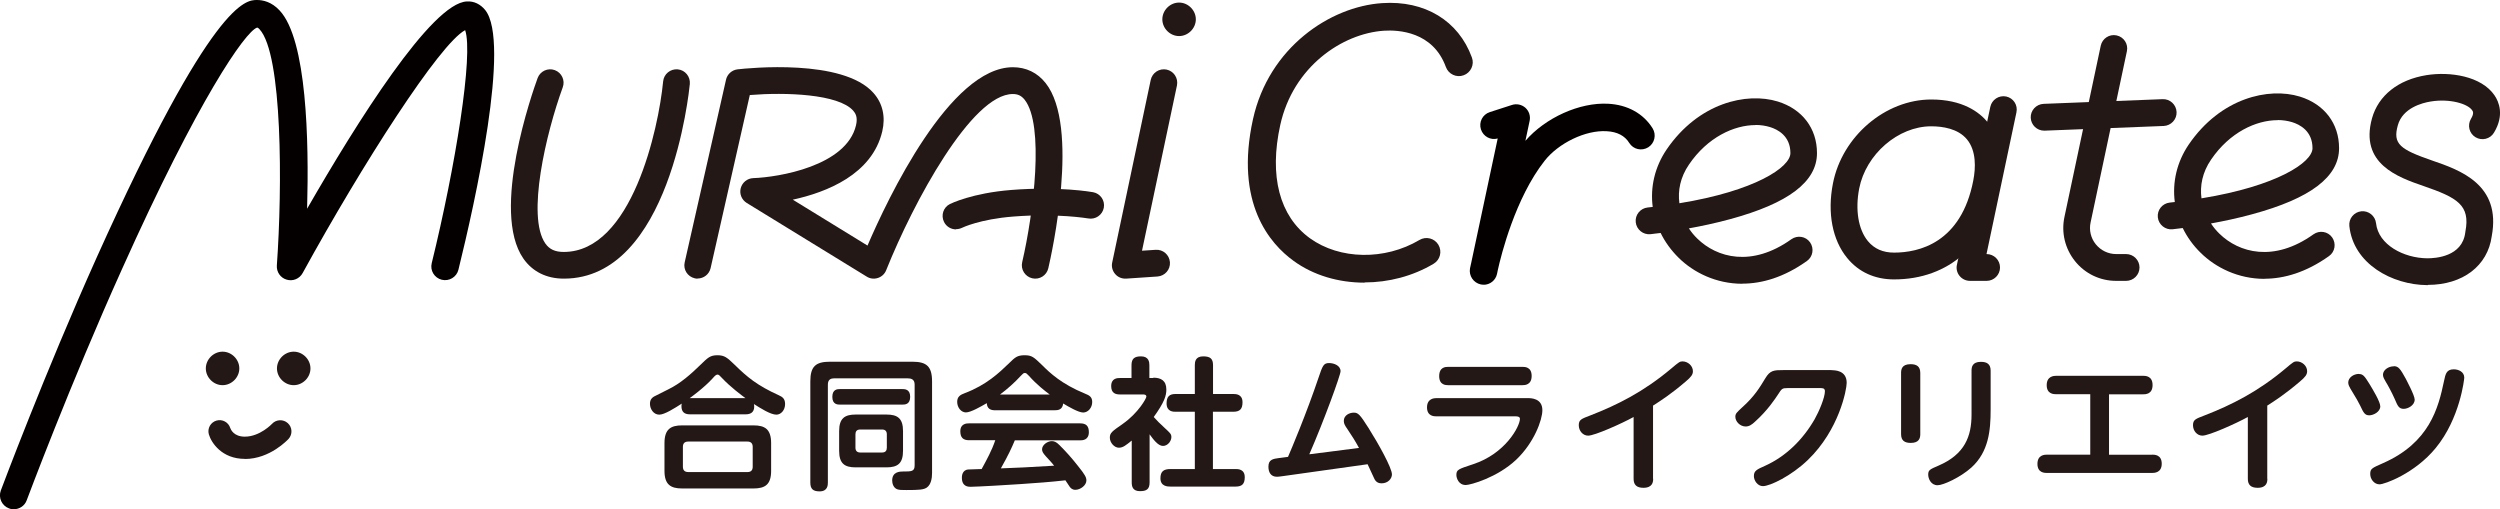 <?xml version="1.0" encoding="UTF-8"?><svg id="_レイヤー_2" xmlns="http://www.w3.org/2000/svg" viewBox="0 0 223.86 45.6"><defs><style>.cls-1{fill:#040000;}.cls-2{fill:#231815;}</style></defs><g id="_レイヤー_1-2"><g><path class="cls-2" d="M50.49,24.95c-1.55,0-2.8-.62-3.62-1.79-2.96-4.24,.83-14.96,1.27-16.17,.23-.62,.92-.94,1.54-.71,.62,.23,.94,.92,.71,1.54-1.5,4.12-3.25,11.55-1.56,13.98,.37,.53,.88,.76,1.65,.76,6.09,0,8.49-11.02,8.9-15.27,.06-.66,.65-1.14,1.31-1.08,.66,.06,1.14,.65,1.08,1.31-.07,.71-1.78,17.43-11.28,17.43Z"/><path class="cls-2" d="M62.48,24.95c-.09,0-.18,0-.27-.03-.65-.15-1.05-.79-.9-1.43l3.7-16.35c.11-.5,.53-.87,1.03-.93,.96-.11,9.43-.98,12.17,2.11,.83,.93,1.1,2.13,.79,3.45-.91,3.85-4.98,5.45-8.01,6.11l6.69,4.11c1.81-4.21,7.38-15.97,13.02-15.97,1.18,0,2.2,.49,2.93,1.42,3.08,3.88,.54,15.29,.24,16.58-.15,.65-.79,1.05-1.44,.9-.64-.15-1.05-.79-.9-1.44,1.03-4.43,2-12.3,.22-14.55-.29-.36-.6-.51-1.06-.51-3.67,0-8.9,9.68-11.34,15.78-.13,.33-.4,.58-.74,.69-.34,.11-.7,.07-1-.12l-10.75-6.6c-.45-.28-.67-.82-.53-1.33,.14-.51,.59-.87,1.12-.89,2.27-.08,8.34-1.08,9.2-4.73,.17-.72-.04-1.07-.25-1.31-1.33-1.5-6.07-1.66-9.26-1.4l-3.51,15.5c-.13,.56-.62,.93-1.17,.93Z"/><path class="cls-2" d="M85.61,20.54c-.44,0-.87-.24-1.08-.67-.29-.59-.06-1.31,.53-1.6,.08-.04,1.98-.98,5.49-1.26,4.3-.34,7.21,.18,7.33,.2,.65,.12,1.08,.74,.96,1.39-.12,.65-.75,1.08-1.39,.96-.03,0-2.75-.48-6.71-.17-2.99,.23-4.59,1-4.6,1.01-.17,.08-.35,.12-.53,.12Z"/><path class="cls-2" d="M105.58,3.23c.81,0,1.5-.69,1.5-1.5s-.69-1.5-1.5-1.5-1.5,.69-1.5,1.5,.69,1.5,1.5,1.5h0Z"/><path class="cls-2" d="M19.93,34.49c.81,0,1.5-.69,1.5-1.5s-.69-1.5-1.5-1.5-1.5,.69-1.5,1.5,.69,1.5,1.5,1.5h0Z"/><path class="cls-2" d="M26.3,34.49c.81,0,1.5-.69,1.5-1.5s-.69-1.5-1.5-1.5-1.5,.69-1.5,1.5,.69,1.5,1.5,1.5h0Z"/><path class="cls-2" d="M100.76,24.95c-.35,0-.68-.15-.9-.41-.25-.28-.35-.67-.27-1.03l3.45-16.35c.14-.65,.77-1.06,1.42-.93,.65,.14,1.06,.77,.93,1.42l-3.13,14.8,1.22-.08c.66-.05,1.23,.45,1.28,1.11s-.45,1.23-1.11,1.28l-2.81,.19s-.05,0-.08,0Z"/><path class="cls-2" d="M122.18,25.31c-2.31,0-4.57-.65-6.36-1.96-2.07-1.5-5.29-5.13-3.62-12.69,1.42-6.4,6.89-10.07,11.56-10.38,3.82-.26,6.84,1.57,8.04,4.87,.24,.64-.1,1.36-.74,1.59-.64,.24-1.36-.1-1.59-.74-1.16-3.19-4.27-3.33-5.54-3.25-3.75,.25-8.14,3.23-9.29,8.44-1.01,4.57-.07,8.17,2.65,10.14,2.67,1.93,6.71,2,9.81,.16,.59-.35,1.35-.16,1.7,.43,.35,.59,.16,1.35-.43,1.7-1.88,1.12-4.05,1.67-6.17,1.67Z"/><path class="cls-2" d="M156.02,25.41c-2.37,0-4.38-1.02-5.7-2.32-.68-.67-1.23-1.43-1.62-2.23-.53,.07-.86,.11-.91,.11-.65,.07-1.25-.41-1.32-1.07-.07-.66,.41-1.25,1.07-1.32,.15-.02,.3-.03,.45-.05-.23-1.76,.18-3.58,1.25-5.15,2.85-4.17,7.15-5.15,9.95-4.29,2.2,.68,3.51,2.41,3.51,4.62,0,2.56-2.55,4.5-7.8,5.92-1.28,.35-2.56,.62-3.67,.82,.22,.34,.48,.65,.76,.92,1.73,1.69,4.85,2.6,8.42,.05,.54-.38,1.29-.26,1.67,.28,.38,.54,.26,1.29-.28,1.67-2.05,1.46-4.02,2.03-5.79,2.03Zm1.18-14.21c-1.93,0-4.3,1.09-5.96,3.53-.79,1.15-1.01,2.36-.86,3.47,6.76-1.1,9.94-3.22,9.94-4.49,0-1.54-1.14-2.12-1.82-2.33-.4-.12-.83-.19-1.29-.19Z"/><path class="cls-2" d="M202.77,24.97c-2.37,0-4.38-1.02-5.7-2.32-.69-.67-1.23-1.43-1.62-2.23-.53,.07-.86,.11-.91,.11-.65,.07-1.25-.41-1.32-1.07-.07-.66,.41-1.25,1.07-1.32,.15-.02,.3-.03,.45-.05-.23-1.76,.18-3.58,1.25-5.15,2.85-4.17,7.15-5.15,9.95-4.29,2.2,.68,3.51,2.41,3.51,4.62,0,2.56-2.55,4.5-7.8,5.92-1.28,.35-2.56,.62-3.67,.82,.22,.34,.48,.65,.76,.92,1.73,1.69,4.85,2.6,8.42,.05,.54-.38,1.29-.26,1.67,.28,.38,.54,.26,1.29-.28,1.67-2.05,1.46-4.02,2.03-5.79,2.03Zm1.18-14.21c-1.93,0-4.3,1.09-5.96,3.53-.79,1.15-1.01,2.36-.86,3.47,6.76-1.1,9.94-3.22,9.94-4.49,0-1.54-1.14-2.12-1.82-2.33-.4-.12-.83-.19-1.29-.19Z"/><path class="cls-2" d="M169.6,25.02c-1.72,0-3.17-.66-4.19-1.91-1.33-1.61-1.8-4.05-1.28-6.69,.82-4.21,4.69-7.51,8.8-7.51,2.79,0,4.29,1.11,5.06,2.04,1.14,1.38,1.51,3.33,1.07,5.64-1.01,5.28-4.55,8.43-9.46,8.43Zm3.33-13.71c-2.96,0-5.85,2.5-6.45,5.57-.37,1.91-.08,3.67,.78,4.71,.57,.69,1.35,1.03,2.34,1.03,2.19,0,6.02-.84,7.1-6.48h0c.21-1.1,.28-2.63-.57-3.66-.8-.97-2.19-1.17-3.21-1.17Z"/><path class="cls-2" d="M177.89,25.15h-1.49c-.36,0-.7-.16-.93-.44-.23-.28-.32-.65-.24-1l2.99-14.14c.14-.65,.77-1.06,1.42-.93,.65,.14,1.06,.77,.92,1.42l-2.68,12.69h.01c.66,0,1.2,.54,1.2,1.2s-.54,1.2-1.2,1.2Z"/><path class="cls-2" d="M183.04,11.7c-.64,0-1.17-.51-1.2-1.15-.03-.66,.49-1.22,1.15-1.25l10.66-.42c.66-.03,1.22,.49,1.25,1.15,.03,.66-.49,1.22-1.15,1.25l-10.66,.42s-.03,0-.05,0Z"/><path class="cls-2" d="M190.38,25.15h-.89c-1.44,0-2.78-.64-3.68-1.76-.9-1.12-1.25-2.56-.95-3.97l3.25-15.33c.14-.65,.78-1.06,1.42-.92,.65,.14,1.06,.77,.92,1.42l-3.25,15.33c-.15,.69,.02,1.41,.47,1.96,.45,.55,1.11,.87,1.82,.87h.89c.66,0,1.2,.54,1.2,1.2s-.54,1.2-1.2,1.2Z"/><path class="cls-2" d="M217.4,25.53s-.06,0-.09,0c-3.1-.03-6.58-1.89-6.94-5.29-.07-.66,.41-1.25,1.07-1.32,.65-.07,1.25,.41,1.32,1.07,.21,1.94,2.49,3.12,4.58,3.14,.75,0,3.14-.14,3.41-2.31,0-.03,0-.05,.01-.08,.46-2.38-.73-3.04-3.74-4.08-2.29-.79-5.75-1.99-4.62-6.07,.57-2.04,2.34-3.45,4.87-3.86,2.11-.34,4.92,.08,6.1,1.81,.39,.57,.9,1.77-.05,3.34-.34,.57-1.08,.75-1.65,.41-.57-.34-.75-1.08-.41-1.65,.3-.49,.17-.68,.11-.76-.4-.6-2.03-1.07-3.72-.79-.74,.12-2.51,.57-2.94,2.13-.47,1.68,.2,2.16,3.09,3.16,2.47,.85,6.19,2.14,5.32,6.77-.36,2.66-2.6,4.36-5.72,4.36Z"/><path class="cls-2" d="M21.92,41.09c-2.05,0-3-1.44-3.22-2.2-.15-.53,.16-1.08,.69-1.23,.52-.15,1.07,.15,1.23,.67,.05,.13,.31,.77,1.3,.77,1.36,0,2.43-1.14,2.44-1.15,.37-.4,1-.43,1.41-.06,.41,.37,.44,1,.07,1.41-.07,.07-1.66,1.8-3.91,1.8Z"/><g><path class="cls-2" d="M61.77,37.1c-.52,0-.75-.25-.75-.73,0-.1,.01-.17,.03-.23-.64,.41-1.54,.99-2.02,.99-.51,0-.83-.51-.83-.97,0-.42,.23-.57,.36-.65,.08-.05,1.11-.56,1.29-.65,1.09-.53,2.02-1.36,2.89-2.21,.64-.62,.85-.84,1.5-.84s.88,.22,1.53,.84c1.13,1.11,2.02,1.86,3.96,2.74,.31,.14,.57,.29,.57,.79,0,.55-.37,.95-.78,.95-.53,0-1.44-.59-2.01-.95,.05,.25,.11,.92-.74,.92h-4.99Zm7.28,5.06c0,1.22-.53,1.58-1.58,1.58h-6.39c-1.04,0-1.58-.36-1.58-1.58v-2.48c0-1.25,.56-1.59,1.58-1.59h6.39c1.02,0,1.58,.34,1.58,1.59v2.48Zm-1.65-2.15c0-.33-.19-.47-.46-.47h-5.32c-.32,0-.47,.17-.47,.47v1.79c0,.29,.15,.47,.47,.47h5.32c.32,0,.46-.18,.46-.47v-1.79Zm-.65-4.36c-.32-.23-1.37-1.02-2.09-1.79-.19-.2-.29-.32-.41-.32-.14,0-.27,.15-.42,.32-.76,.85-2.05,1.78-2.07,1.79h4.99Z"/><path class="cls-2" d="M81.9,34.43c0-.47-.32-.55-.6-.55h-6.64c-.52,0-.53,.41-.53,.6v8.73c0,.2,0,.79-.74,.79-.59,0-.83-.22-.83-.79v-9.06c0-1.34,.48-1.76,1.76-1.76h7.38c1.26,0,1.76,.41,1.76,1.76v8.2c0,.48-.09,1.03-.46,1.3-.29,.2-.67,.23-1.85,.23-.41,0-.65,0-.84-.08-.31-.14-.42-.5-.42-.78,0-.79,.71-.8,.97-.8,.76,0,1.04,0,1.04-.55v-7.24Zm-1.09,.41c.19,0,.69,0,.69,.69s-.47,.7-.69,.7h-5.59c-.2,0-.69,0-.69-.69s.46-.7,.69-.7h5.59Zm-1.43,2.28c.99,0,1.48,.34,1.48,1.48v1.77c0,1.12-.47,1.48-1.48,1.48h-2.76c-.98,0-1.48-.33-1.48-1.48v-1.77c0-1.15,.51-1.48,1.48-1.48h2.76Zm.03,1.77c0-.28-.14-.43-.43-.43h-1.95c-.31,0-.43,.17-.43,.43v1.2c0,.27,.14,.43,.43,.43h1.95c.31,0,.43-.17,.43-.43v-1.2Z"/><path class="cls-2" d="M89.12,36.74c-.47,0-.73-.17-.76-.64-.5,.29-1.43,.83-1.87,.83-.41,0-.78-.42-.78-.95,0-.48,.31-.64,.69-.78,1.92-.73,3.04-1.79,3.98-2.7,.51-.5,.71-.69,1.37-.69s.83,.18,1.57,.89c.7,.7,1.74,1.69,3.84,2.55,.38,.15,.64,.29,.64,.75,0,.51-.37,.94-.81,.94-.41,0-1.32-.52-1.79-.81-.06,.55-.43,.61-.78,.61h-5.29Zm1.76,2.67c-.31,.74-.59,1.34-1.26,2.53,1.81-.06,2.11-.09,4.77-.24-.19-.24-.25-.31-.75-.85-.28-.31-.33-.46-.33-.62,0-.38,.47-.73,.88-.73,.22,0,.41,.09,.65,.33,.51,.5,1.09,1.13,1.69,1.9,.61,.76,.75,1.01,.75,1.29,0,.45-.55,.84-.99,.84-.29,0-.43-.17-.51-.28-.05-.08-.32-.48-.38-.57-1.32,.15-2.7,.25-4.05,.34-.64,.05-3.92,.24-4.43,.24-.2,0-.79,0-.79-.81,0-.11,0-.69,.57-.74,.11-.01,1.01-.04,1.2-.04,.46-.84,.92-1.68,1.22-2.58h-2.35c-.53,0-.78-.24-.78-.8,0-.71,.6-.71,.78-.71h9.95c.52,0,.78,.22,.78,.79,0,.73-.6,.73-.78,.73h-5.84Zm3.12-4.08c-.39-.29-1.15-.87-1.87-1.68-.19-.2-.24-.25-.36-.25s-.17,.05-.36,.25c-.57,.62-1.2,1.18-1.87,1.68h4.45Z"/><path class="cls-2" d="M103.28,33.82c.65,0,1.16,.24,1.16,1.06,0,.55-.17,1.13-1.13,2.46,.29,.33,.53,.56,.97,.97,.51,.47,.61,.56,.61,.83,0,.36-.33,.79-.75,.79-.45,0-.87-.59-1.2-1.04v4.31c0,.62-.29,.78-.87,.78-.66,0-.73-.45-.73-.78v-3.75c-.52,.42-.78,.64-1.15,.64-.41,0-.81-.45-.81-.9,0-.43,.19-.56,1.15-1.23,1.4-.98,2.12-2.29,2.12-2.44,0-.19-.19-.2-.31-.2h-2.06c-.37,0-.78-.1-.78-.74,0-.73,.57-.73,.78-.73h1.04v-1.15c0-.59,.27-.79,.85-.79,.71,0,.75,.53,.75,.79v1.15h.34Zm7.15,1.46c.22,0,.83,0,.83,.74,0,.6-.23,.85-.83,.85h-1.82v5.13h2.04c.2,0,.81,0,.81,.73,0,.59-.23,.84-.81,.84h-5.84c-.23,0-.9,0-.9-.74,0-.62,.29-.83,.9-.83h2.18v-5.13h-1.73c-.2,0-.8,0-.8-.75,0-.62,.27-.84,.8-.84h1.73v-2.58c0-.29,.04-.79,.75-.79,.64,0,.88,.22,.88,.79v2.58h1.82Z"/><path class="cls-2" d="M115.33,40.92c.28-.64,1.67-3.93,2.74-7.11,.36-1.07,.45-1.3,.94-1.3,.45,0,1.03,.23,1.03,.73,0,.34-1.5,4.47-2.8,7.44l4.45-.57c-.32-.59-.67-1.15-1.04-1.69-.2-.29-.32-.47-.32-.73,0-.51,.51-.74,.9-.74s.56,.19,1.31,1.37c.89,1.41,2.1,3.58,2.1,4.16,0,.37-.34,.8-.93,.8-.24,0-.51-.08-.67-.46-.19-.42-.46-.99-.58-1.25l-7.62,1.07c-.36,.05-.41,.05-.51,.05-.52,0-.75-.38-.75-.9,0-.65,.41-.7,.98-.78l.78-.1Z"/><path class="cls-2" d="M136.82,35.65c.25,0,1.29,0,1.29,1.08,0,.87-.74,2.91-2.34,4.43-1.69,1.6-4.1,2.27-4.52,2.27-.66,0-.84-.65-.84-.89,0-.48,.15-.53,1.49-.97,2.91-.95,4.2-3.4,4.2-4.07,0-.2-.24-.22-.39-.22h-7.1c-.18,0-.83,0-.83-.8s.65-.83,.83-.83h8.22Zm-.48-2.8c.19,0,.81,0,.81,.81s-.61,.83-.81,.83h-6.66c-.2,0-.81,0-.81-.81s.56-.83,.81-.83h6.66Z"/><path class="cls-2" d="M148.03,42.88c0,.24-.03,.8-.87,.8-.61,0-.88-.27-.88-.8v-5.54c-1.07,.59-3.49,1.67-4.07,1.67-.47,0-.84-.43-.84-.93s.23-.57,1.03-.88c2.43-.94,4.79-2.13,7.24-4.19,.7-.59,.78-.65,1.02-.65,.47,0,.93,.39,.93,.88,0,.31-.17,.52-.64,.92-1.37,1.17-2.32,1.77-2.93,2.16v6.55Z"/><path class="cls-2" d="M164,33.15c.28,0,1.36,0,1.36,1.13,0,.6-.67,4.2-3.47,6.9-1.49,1.44-3.4,2.35-4.03,2.35-.48,0-.81-.5-.81-.9,0-.47,.25-.59,1.02-.93,1.85-.84,3.36-2.32,4.42-4.16,.39-.69,.92-1.93,.92-2.51,0-.28-.22-.28-.43-.28h-2.9c-.51,0-.53,.05-.88,.59-.22,.33-.9,1.39-2.05,2.42-.29,.27-.52,.43-.84,.43-.5,0-.92-.45-.92-.87,0-.29,.13-.39,.61-.84,1.11-.99,1.59-1.81,2.07-2.6,.43-.73,.79-.74,1.6-.74h4.34Z"/><path class="cls-2" d="M171.95,38.87c0,.37-.11,.79-.85,.79-.57,0-.87-.22-.87-.79v-5.47c0-.32,.06-.79,.85-.79,.53,0,.87,.19,.87,.79v5.47Zm4.59-5.68c0-.31,.06-.79,.84-.79,.56,0,.87,.22,.87,.79v3.49c0,1.85-.17,3.78-1.73,5.19-.97,.87-2.51,1.58-3.02,1.58-.6,0-.84-.59-.84-.95,0-.41,.14-.47,.93-.81,2.34-1.01,2.95-2.61,2.95-4.57v-3.92Z"/><path class="cls-2" d="M192.7,40.71c.22,0,.87,0,.87,.81s-.65,.83-.87,.83h-9.39c-.22,0-.87,0-.87-.81s.64-.83,.87-.83h3.86v-5.41h-3.03c-.22,0-.87,0-.87-.81s.64-.84,.87-.84h7.74c.22,0,.87,0,.87,.83s-.64,.83-.87,.83h-3.03v5.41h3.86Z"/><path class="cls-2" d="M203.03,42.88c0,.24-.03,.8-.87,.8-.61,0-.88-.27-.88-.8v-5.54c-1.07,.59-3.49,1.67-4.07,1.67-.47,0-.84-.43-.84-.93s.23-.57,1.03-.88c2.43-.94,4.79-2.13,7.24-4.19,.7-.59,.78-.65,1.02-.65,.47,0,.93,.39,.93,.88,0,.31-.17,.52-.64,.92-1.37,1.17-2.32,1.77-2.93,2.16v6.55Z"/><path class="cls-2" d="M211.23,33.49c.38,0,.52,.22,.94,.89,.29,.48,.97,1.59,.97,2.01,0,.48-.6,.8-.99,.8s-.51-.23-.81-.87c-.2-.41-.27-.51-.88-1.53-.08-.14-.19-.34-.19-.53,0-.45,.48-.78,.97-.78Zm9.43,.33c0,.1-.37,3.64-2.56,6.3-1.88,2.29-4.59,3.25-5.03,3.25-.48,0-.83-.47-.83-.92,0-.48,.13-.53,1.15-.98,4.15-1.83,4.95-4.92,5.46-7.37,.13-.62,.22-1.03,.87-1.03,.42,0,.94,.22,.94,.75Zm-6.3-1.03c.41,0,.58,.25,1.06,1.12,.06,.13,.8,1.49,.8,1.87,0,.53-.62,.83-.98,.83-.43,0-.54-.25-.81-.89-.24-.55-.67-1.34-.78-1.5-.14-.24-.27-.45-.27-.66,0-.42,.47-.76,.98-.76Z"/></g><path class="cls-1" d="M1.23,45.6c-.14,0-.29-.02-.43-.08-.64-.24-.96-.95-.73-1.59,.04-.1,3.89-10.41,8.6-20.9C19.04,0,22.03,0,23.01,0c.53,0,1.31,.16,2.03,.94,2.44,2.61,2.63,11.66,2.46,17.75C31.93,10.99,38.66,.24,41.81,.13c.64-.04,1.21,.25,1.63,.76,2.31,2.84-.9,17.21-2.39,23.26-.16,.66-.83,1.06-1.49,.9-.66-.16-1.07-.83-.9-1.49,2.12-8.63,3.75-18.71,2.99-20.86-2.28,1.21-9.19,11.98-14.55,21.75-.28,.51-.87,.76-1.43,.59-.56-.16-.92-.69-.88-1.27,.5-7,.51-18.93-1.55-21.15-.06-.07-.15-.15-.22-.15-1.07,.37-5.28,6.44-12.08,21.59C6.25,34.47,2.43,44.7,2.39,44.8c-.18,.5-.66,.8-1.16,.8Z"/><path class="cls-1" d="M132.85,25.49c-.08,0-.16,0-.25-.02-.66-.14-1.09-.78-.97-1.44,0-.04,.04-.22,.11-.5l2.37-11.13c-.64,.18-1.29-.18-1.5-.81-.21-.65,.14-1.34,.79-1.55l1.98-.64c.42-.14,.88-.04,1.21,.25,.33,.3,.47,.74,.38,1.17l-.38,1.79c1.79-2.07,4.86-3.46,7.41-3.32,1.73,.09,3.15,.87,3.98,2.2,.36,.58,.18,1.34-.39,1.7-.58,.36-1.34,.19-1.7-.39-.4-.65-1.08-1-2.02-1.05-1.89-.12-4.33,1.07-5.57,2.66-2.62,3.34-3.89,8.45-4.18,9.77l-.07,.34c-.12,.58-.63,.98-1.2,.98Z"/></g></g></svg>